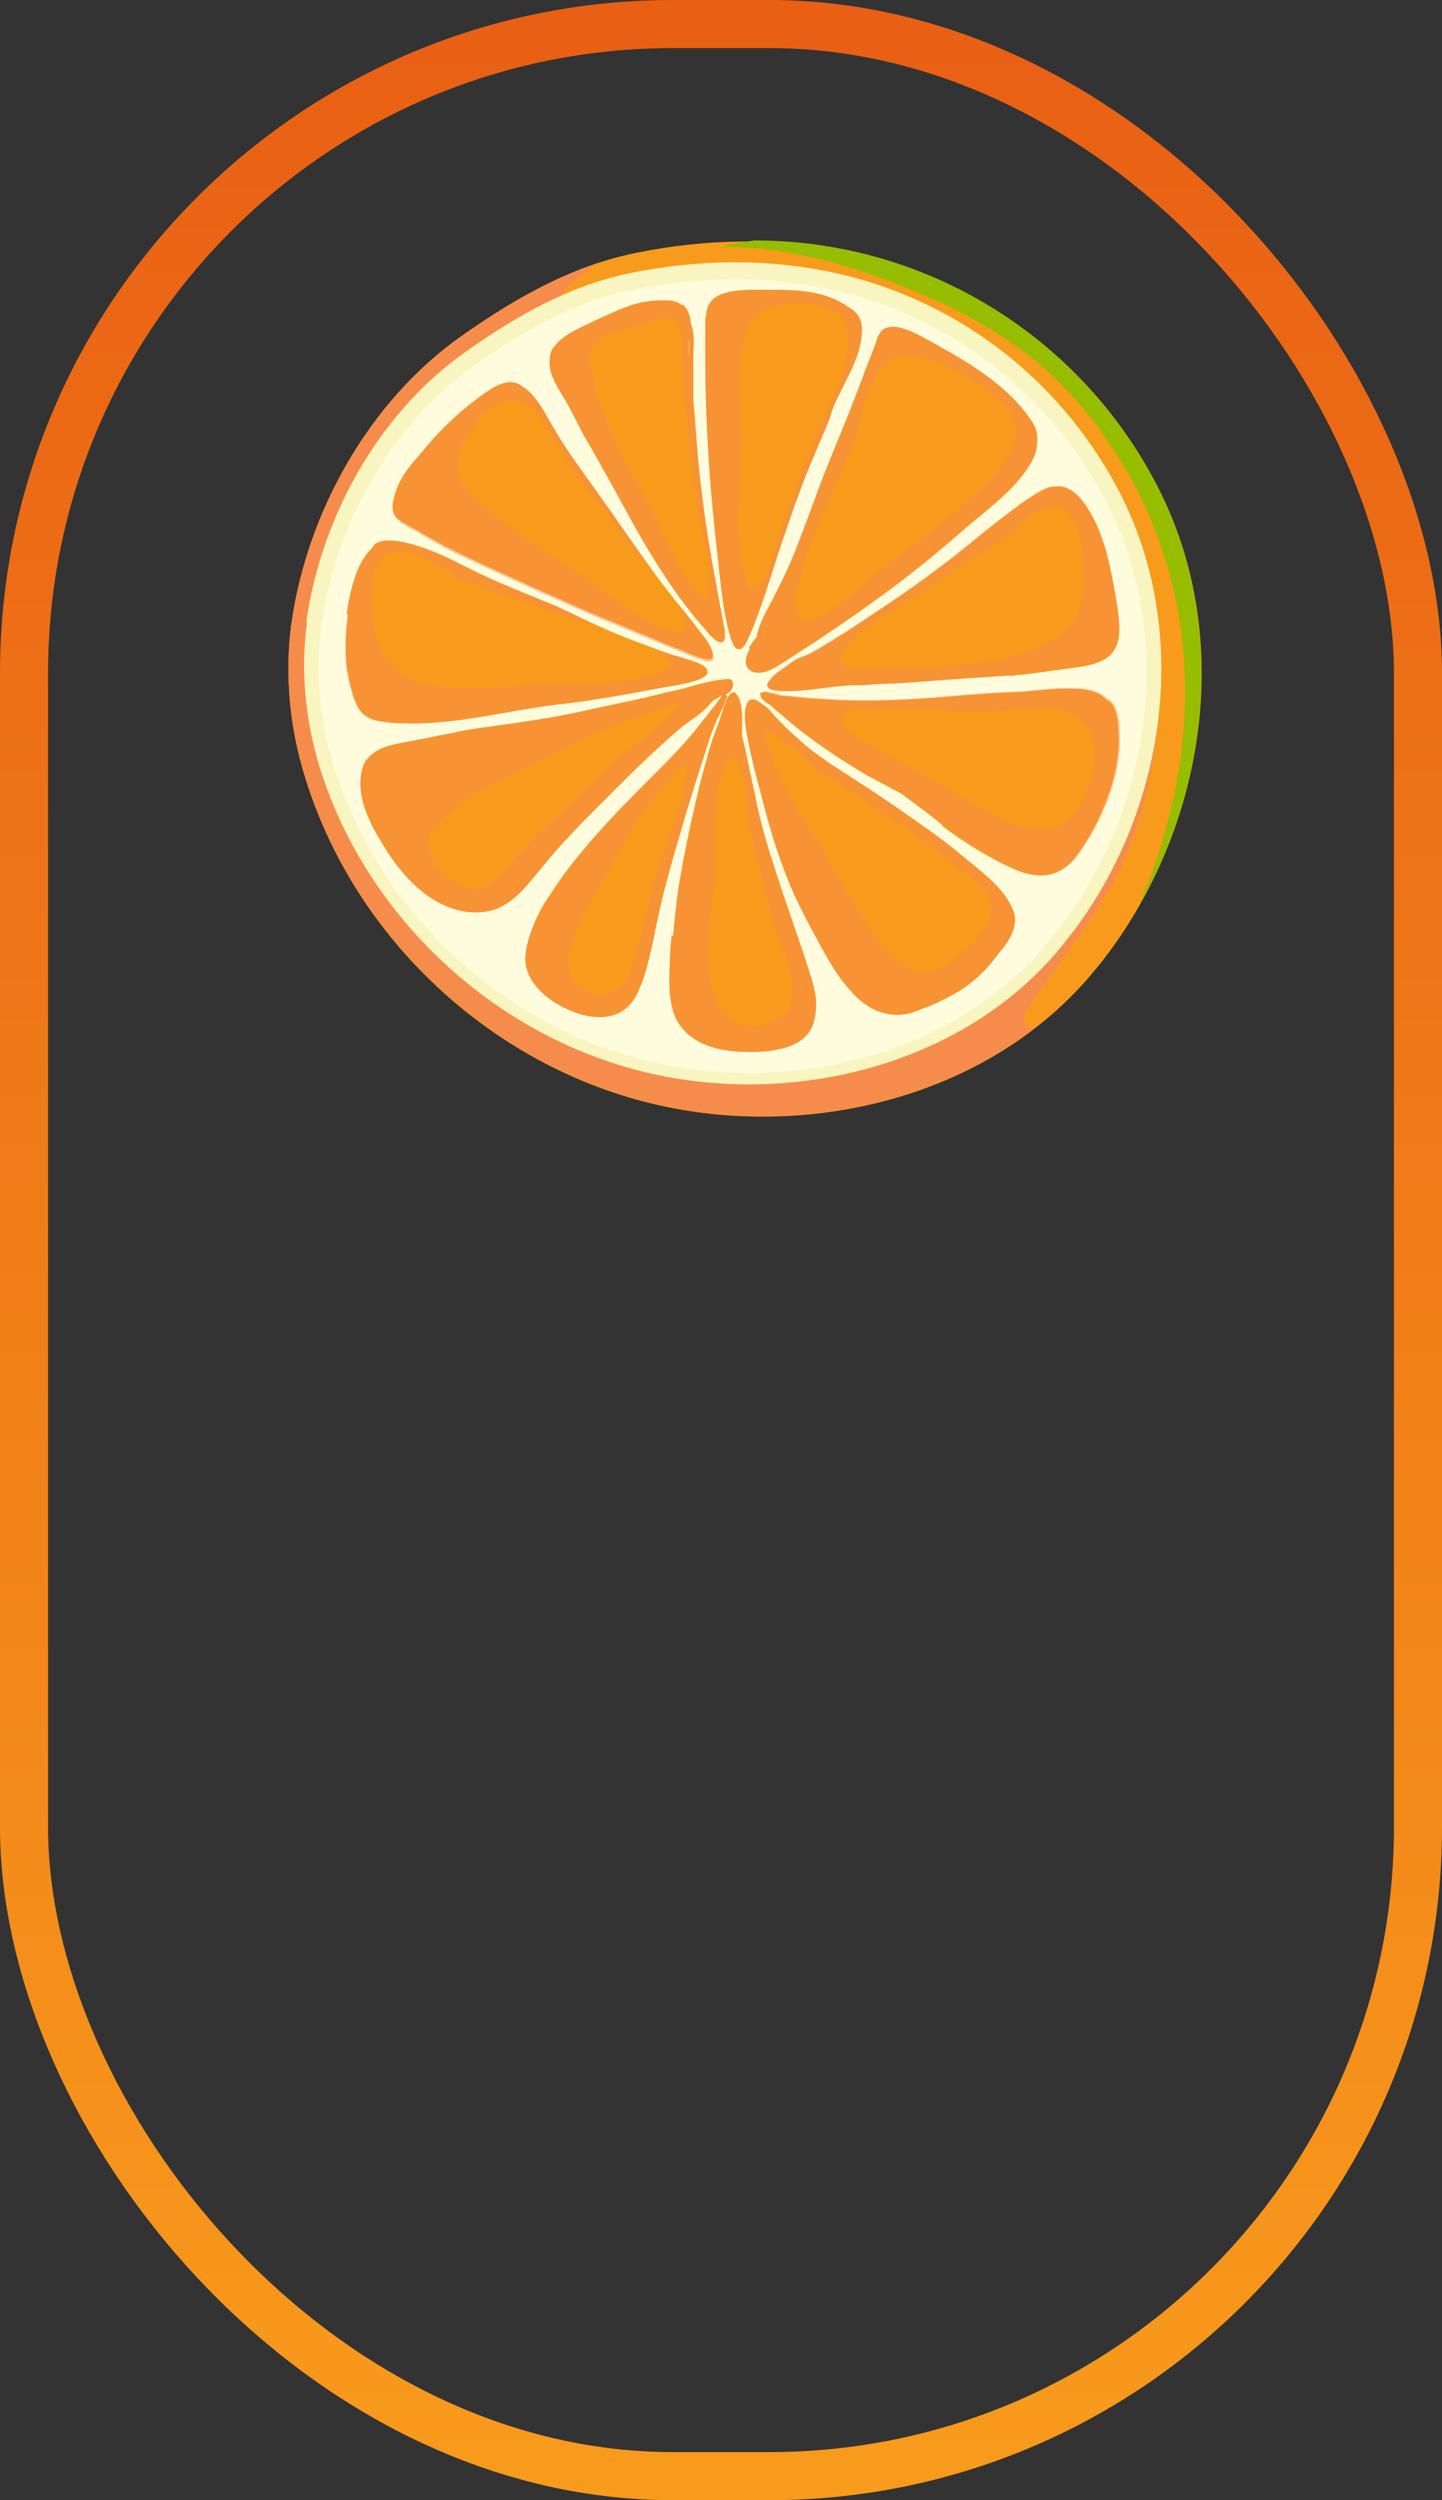 <svg xmlns="http://www.w3.org/2000/svg" width="30" height="52" viewBox="0 0 30 52" fill="none"><rect x="0" y="0" width="30" height="52" fill="#333333" stroke="none"/><rect x="0.5" y="0.5" width="29" height="51" rx="13.5" stroke="url(#paint0_linear_42_2144)"></rect><path d="M6.06 12.989C6.387 10.637 7.695 8.333 9.596 6.993C10.733 6.199 11.916 5.514 13.287 5.249C14.689 4.969 16.153 4.938 17.555 5.218C20.343 5.748 22.711 7.523 24.035 10.03C25.686 13.129 25.125 17.038 23.069 19.809C22.975 19.934 22.882 20.059 22.773 20.183C20.608 22.83 16.807 23.734 13.568 22.955C10.203 22.145 7.384 19.514 6.356 16.197C6.029 15.169 5.92 14.063 6.06 12.989Z" fill="#F89B1C"></path><g style="mix-blend-mode:screen"><path d="M23.894 18.345C24.424 16.944 24.72 15.418 24.642 13.907C24.564 12.319 24.081 10.762 23.209 9.422C22.773 8.737 22.243 8.099 21.62 7.569C20.997 7.04 20.296 6.635 19.564 6.292C18.817 5.95 18.038 5.654 17.228 5.436C16.511 5.249 15.764 5.125 15.016 5.14C15.234 5.062 15.468 5.031 15.701 5C16.324 5 16.948 5.062 17.57 5.187C20.343 5.747 22.711 7.523 24.035 10.03C25.499 12.802 25.218 16.212 23.676 18.875C23.754 18.703 23.817 18.517 23.894 18.345Z" fill="#97BD01"></path></g><g style="mix-blend-mode:multiply"><path d="M6.06 12.989C6.387 10.637 7.695 8.333 9.596 6.993C10.499 6.355 11.418 5.81 12.446 5.467C12.337 5.53 12.243 5.607 12.15 5.685C11.901 5.872 11.683 6.075 11.511 6.339C11.387 6.526 11.278 6.76 11.325 6.993C11.325 6.993 11.34 7.024 11.356 7.024C11.62 6.993 11.87 6.947 12.119 6.884C12.384 6.822 12.649 6.76 12.913 6.713C13.194 6.666 13.474 6.635 13.754 6.635C14.3 6.604 14.845 6.635 15.39 6.682C16.387 6.775 17.384 6.993 18.334 7.32C19.237 7.632 20.109 8.068 20.904 8.613C21.651 9.127 22.321 9.75 22.835 10.497C23.302 11.182 23.645 11.961 23.848 12.771C24.05 13.58 24.112 14.421 24.05 15.247C23.988 16.087 23.785 16.913 23.474 17.676C23.302 18.112 23.084 18.517 22.835 18.906C22.555 19.326 22.259 19.731 21.963 20.152C21.823 20.354 21.667 20.557 21.527 20.759C21.433 20.884 21.278 21.071 21.309 21.242C21.324 21.351 21.418 21.398 21.511 21.398C19.299 23.079 16.247 23.593 13.568 22.939C10.203 22.13 7.384 19.498 6.356 16.181C6.029 15.153 5.92 14.048 6.06 12.973V12.989Z" fill="#F68C4B"></path></g><path d="M6.371 12.942C6.683 10.731 7.898 8.566 9.705 7.305C10.764 6.557 11.885 5.919 13.162 5.67C14.486 5.405 15.857 5.374 17.181 5.638C19.798 6.152 22.01 7.819 23.256 10.17C24.798 13.082 24.284 16.757 22.352 19.342C22.259 19.467 22.165 19.576 22.072 19.7C20.032 22.176 16.465 23.033 13.427 22.301C10.265 21.538 7.617 19.062 6.652 15.963C6.356 14.997 6.247 13.954 6.387 12.957L6.371 12.942Z" fill="#F9F5C0"></path><path d="M6.683 13.02C6.979 10.886 8.163 8.8 9.891 7.585C10.919 6.853 11.994 6.246 13.24 6.012C14.518 5.763 15.841 5.732 17.103 5.981C19.627 6.479 21.76 8.083 22.975 10.357C24.471 13.175 23.972 16.71 22.103 19.218C22.025 19.326 21.932 19.451 21.838 19.56C19.876 21.958 16.433 22.784 13.489 22.067C10.437 21.335 7.882 18.953 6.948 15.947C6.652 15.013 6.558 14.016 6.683 13.035V13.02Z" fill="#FFFCDD"></path><path d="M14.689 6.604C14.689 6.479 14.72 6.355 14.798 6.261C14.892 6.152 15.032 6.106 15.156 6.075C15.437 6.012 15.748 6.028 16.029 6.028C16.543 6.028 17.103 6.043 17.555 6.324C17.571 6.324 17.602 6.355 17.617 6.37C17.758 6.433 17.867 6.542 17.913 6.697C17.96 6.884 17.913 7.071 17.882 7.242C17.773 7.632 17.555 7.99 17.384 8.364C17.337 8.457 17.306 8.551 17.275 8.66C17.212 8.831 17.134 9.018 17.057 9.189C16.916 9.532 16.761 9.874 16.636 10.232C16.496 10.591 16.387 10.949 16.262 11.291C16.153 11.634 16.044 11.961 15.935 12.303C15.826 12.63 15.717 12.942 15.577 13.253C15.546 13.331 15.468 13.518 15.359 13.502C15.265 13.487 15.234 13.347 15.203 13.269C15.094 12.926 15.047 12.568 15.001 12.21C14.954 11.836 14.923 11.463 14.876 11.089C14.798 10.326 14.736 9.578 14.705 8.815C14.689 8.442 14.674 8.068 14.674 7.679C14.674 7.492 14.674 7.289 14.674 7.102C14.674 6.931 14.674 6.775 14.674 6.604H14.689Z" fill="#F89B1C"></path><path d="M11.464 7.305C11.527 7.196 11.62 7.102 11.714 7.024C11.823 6.947 11.932 6.884 12.056 6.822C12.181 6.76 12.321 6.697 12.446 6.635C12.586 6.573 12.726 6.511 12.866 6.448C13.022 6.386 13.178 6.324 13.334 6.293C13.489 6.261 13.63 6.246 13.785 6.246C13.894 6.246 14.019 6.246 14.128 6.308C14.144 6.308 14.159 6.339 14.19 6.339C14.19 6.339 14.206 6.339 14.221 6.339C14.221 6.339 14.221 6.339 14.221 6.355C14.331 6.448 14.362 6.604 14.377 6.744C14.44 6.915 14.44 7.133 14.424 7.289C14.424 7.632 14.424 7.99 14.424 8.333C14.486 9.002 14.517 9.672 14.611 10.326C14.689 11.011 14.813 11.696 14.938 12.366C14.969 12.537 15 12.693 15.031 12.864C15.047 12.942 15.062 13.035 15.078 13.113C15.078 13.175 15.078 13.222 15.078 13.284C15.016 13.502 14.751 13.191 14.704 13.129C14.284 12.662 13.925 12.148 13.598 11.618C13.256 11.073 12.96 10.497 12.648 9.936C12.477 9.641 12.321 9.345 12.15 9.064C12.01 8.8 11.885 8.535 11.729 8.27C11.605 8.068 11.464 7.85 11.433 7.601C11.433 7.492 11.433 7.383 11.48 7.289L11.464 7.305ZM14.346 7.367C14.346 7.274 14.346 7.196 14.346 7.102C14.346 7.102 14.346 7.102 14.331 7.102C14.331 7.165 14.331 7.227 14.331 7.289C14.331 7.32 14.331 7.351 14.331 7.383L14.346 7.367Z" fill="#F89B1C"></path><path d="M8.194 10.372C8.256 10.076 8.412 9.827 8.614 9.594C8.832 9.345 9.035 9.08 9.284 8.846C9.517 8.613 9.782 8.395 10.063 8.192C10.265 8.052 10.546 7.865 10.795 7.99C10.841 8.021 10.888 8.052 10.935 8.083C11.168 8.27 11.309 8.535 11.449 8.784C11.62 9.08 11.807 9.376 12.01 9.656C12.228 9.968 12.446 10.263 12.664 10.575C12.882 10.886 13.1 11.198 13.318 11.509C13.536 11.821 13.754 12.117 13.988 12.412C14.175 12.646 14.362 12.864 14.533 13.098C14.642 13.238 14.767 13.378 14.813 13.534C14.829 13.58 14.845 13.658 14.813 13.689C14.751 13.736 14.658 13.705 14.611 13.689C14.44 13.643 14.284 13.565 14.128 13.502C13.957 13.44 13.77 13.362 13.598 13.284C13.24 13.144 12.898 12.989 12.539 12.848C11.838 12.553 11.153 12.241 10.468 11.93C10.125 11.774 9.782 11.618 9.44 11.447C9.268 11.369 9.113 11.276 8.941 11.182C8.801 11.104 8.661 11.011 8.505 10.933C8.396 10.871 8.271 10.808 8.209 10.715C8.147 10.606 8.162 10.466 8.194 10.357V10.372Z" fill="#F89B1C"></path><path d="M7.213 12.771C7.244 12.568 7.275 12.366 7.337 12.163C7.399 11.945 7.477 11.727 7.618 11.54C7.649 11.494 7.695 11.447 7.742 11.4C7.773 11.338 7.82 11.291 7.882 11.276C8.038 11.213 8.225 11.245 8.396 11.276C8.817 11.369 9.206 11.54 9.596 11.743C9.767 11.821 9.938 11.914 10.11 11.992C10.515 12.179 10.92 12.335 11.325 12.506C11.73 12.662 12.119 12.88 12.524 13.051C12.929 13.238 13.365 13.393 13.786 13.549C13.988 13.627 14.206 13.674 14.424 13.752C14.518 13.783 14.736 13.861 14.72 13.985C14.72 14.048 14.642 14.079 14.595 14.11C14.502 14.157 14.409 14.172 14.315 14.203C14.113 14.25 13.91 14.281 13.723 14.312C13.287 14.39 12.835 14.484 12.384 14.546C11.948 14.624 11.496 14.655 11.044 14.733C10.172 14.873 9.3 15.075 8.396 15.044C8.225 15.044 8.054 15.029 7.898 14.998C7.773 14.982 7.664 14.935 7.571 14.857C7.462 14.764 7.399 14.608 7.353 14.468C7.29 14.266 7.244 14.063 7.213 13.845C7.181 13.487 7.197 13.129 7.244 12.786L7.213 12.771Z" fill="#F89B1C"></path><path d="M15.577 13.487C15.624 13.393 15.686 13.316 15.748 13.238C15.748 13.191 15.764 13.144 15.779 13.098C15.842 12.895 15.935 12.724 16.029 12.553C16.231 12.163 16.418 11.79 16.574 11.385C16.73 10.98 16.885 10.559 17.041 10.139C17.197 9.718 17.368 9.314 17.539 8.893C17.711 8.473 17.866 8.068 18.022 7.647C18.085 7.492 18.147 7.336 18.209 7.165C18.24 7.056 18.287 6.9 18.396 6.838C18.49 6.791 18.599 6.791 18.692 6.806C18.817 6.838 18.957 6.884 19.066 6.947C19.299 7.056 19.518 7.196 19.751 7.32C20.374 7.678 20.997 8.099 21.418 8.691C21.496 8.8 21.558 8.909 21.574 9.033C21.589 9.142 21.574 9.251 21.558 9.36C21.496 9.609 21.324 9.827 21.169 10.014C20.81 10.419 20.374 10.731 19.985 11.073C19.346 11.634 18.692 12.148 18.007 12.63C17.664 12.88 17.306 13.113 16.963 13.347C16.792 13.456 16.605 13.58 16.434 13.689C16.309 13.767 16.184 13.861 16.044 13.923C15.919 13.985 15.779 14.016 15.655 13.97C15.577 13.938 15.515 13.861 15.515 13.767C15.515 13.674 15.561 13.565 15.608 13.487H15.577Z" fill="#F89B1C"></path><path d="M21.012 14.047C20.545 14.078 20.093 14.11 19.626 14.141C19.252 14.172 18.894 14.203 18.52 14.219C18.334 14.219 18.162 14.234 17.975 14.25C17.82 14.25 17.679 14.25 17.523 14.265C17.15 14.296 16.776 14.374 16.402 14.374C16.309 14.374 16.215 14.374 16.137 14.359C16.09 14.359 16.013 14.343 15.982 14.296C15.919 14.234 16.013 14.156 16.044 14.11C16.122 14.032 16.2 13.969 16.293 13.907C16.387 13.845 16.464 13.783 16.558 13.72C16.605 13.705 16.667 13.674 16.714 13.658C16.885 13.596 17.025 13.502 17.181 13.409C17.337 13.315 17.477 13.222 17.633 13.128C18.24 12.724 18.848 12.334 19.424 11.898C19.72 11.68 20 11.462 20.28 11.229C20.561 10.995 20.841 10.777 21.137 10.559C21.277 10.45 21.418 10.357 21.573 10.263C21.698 10.185 21.823 10.123 21.963 10.123C22.259 10.092 22.477 10.341 22.617 10.559C22.944 11.057 23.069 11.649 23.178 12.225C23.224 12.506 23.287 12.786 23.287 13.082C23.287 13.222 23.271 13.347 23.209 13.471C23.162 13.565 23.084 13.658 22.991 13.705C22.788 13.829 22.555 13.86 22.321 13.892C21.978 13.938 21.636 13.985 21.293 14.032C21.199 14.032 21.106 14.047 21.012 14.063V14.047Z" fill="#F89B1C"></path><path d="M15.53 14.701C15.53 14.623 15.577 14.546 15.655 14.546C15.732 14.546 15.81 14.608 15.873 14.655C15.935 14.686 15.997 14.748 16.044 14.81C16.153 14.935 16.278 15.059 16.402 15.184C16.542 15.309 16.683 15.433 16.823 15.558C16.963 15.667 17.119 15.776 17.274 15.885C17.586 16.087 17.898 16.29 18.209 16.492C18.536 16.71 18.848 16.928 19.159 17.146C19.471 17.364 19.782 17.598 20.078 17.847C20.358 18.081 20.654 18.299 20.872 18.579C20.966 18.703 21.059 18.859 21.106 19.015C21.137 19.155 21.106 19.295 21.044 19.435C20.982 19.576 20.888 19.7 20.779 19.825C20.686 19.949 20.592 20.074 20.483 20.183C20.265 20.416 20 20.603 19.72 20.743C19.58 20.821 19.44 20.884 19.284 20.946C19.144 20.992 19.019 21.055 18.879 21.086C18.661 21.133 18.427 21.102 18.209 21.008C18.007 20.915 17.82 20.759 17.68 20.588C17.352 20.23 17.134 19.778 16.901 19.358C16.745 19.062 16.589 18.766 16.449 18.439C16.309 18.096 16.184 17.753 16.075 17.395C15.966 17.037 15.873 16.679 15.779 16.321C15.686 15.963 15.592 15.589 15.53 15.215C15.499 15.044 15.483 14.857 15.514 14.701H15.53Z" fill="#F89B1C"></path><path d="M19.611 17.162C19.455 17.037 19.3 16.913 19.128 16.788C19.004 16.695 18.863 16.586 18.723 16.492C18.49 16.368 18.256 16.243 18.022 16.119C17.446 15.776 16.885 15.402 16.371 14.966C16.309 14.904 16.247 14.857 16.169 14.795C16.107 14.748 16.06 14.686 15.982 14.639C15.935 14.608 15.811 14.53 15.826 14.452C15.811 14.452 15.795 14.421 15.826 14.421C15.873 14.374 15.966 14.406 16.013 14.421C16.075 14.421 16.153 14.452 16.216 14.468C16.808 14.53 17.399 14.577 17.991 14.577C18.723 14.577 19.471 14.515 20.203 14.452C20.561 14.421 20.935 14.406 21.293 14.39C21.636 14.359 21.979 14.312 22.321 14.328C22.571 14.328 22.851 14.374 23.022 14.561C23.116 14.592 23.178 14.701 23.209 14.81C23.271 15.013 23.271 15.231 23.271 15.449C23.256 16.01 23.085 16.539 22.851 17.037C22.773 17.209 22.68 17.364 22.586 17.52C22.493 17.66 22.399 17.816 22.275 17.941C22.072 18.143 21.823 18.236 21.558 18.205C21.402 18.19 21.247 18.143 21.106 18.081C20.919 18.003 20.748 17.909 20.577 17.816C20.234 17.629 19.892 17.395 19.58 17.162H19.611ZM23.163 14.701C23.163 14.701 23.163 14.701 23.163 14.717C23.163 14.717 23.163 14.717 23.163 14.701Z" fill="#F89B1C"></path><path d="M14.004 19.466C14.035 19.14 14.066 18.812 14.113 18.485C14.222 17.816 14.362 17.146 14.518 16.492C14.595 16.165 14.689 15.838 14.782 15.511C14.829 15.355 14.891 15.184 14.954 15.028C15 14.904 15.031 14.779 15.078 14.655C15.109 14.561 15.156 14.452 15.234 14.405C15.25 14.405 15.281 14.405 15.296 14.405C15.421 14.546 15.437 14.748 15.437 14.935C15.437 15.044 15.437 15.137 15.437 15.246C15.437 15.262 15.437 15.293 15.437 15.309C15.499 15.542 15.546 15.776 15.592 16.009C15.67 16.337 15.732 16.679 15.81 17.006C15.888 17.333 15.982 17.645 16.091 17.972C16.293 18.626 16.527 19.264 16.745 19.918C16.838 20.23 16.963 20.525 16.979 20.852C16.979 21.086 16.947 21.351 16.776 21.538C16.636 21.693 16.433 21.771 16.231 21.818C16.028 21.865 15.826 21.88 15.623 21.88C15.218 21.88 14.798 21.834 14.455 21.615C14.284 21.506 14.159 21.366 14.066 21.195C13.957 20.961 13.926 20.666 13.926 20.401C13.926 20.089 13.941 19.762 13.972 19.451L14.004 19.466Z" fill="#F89B1C"></path><path d="M7.617 15.823C7.758 15.605 8.038 15.511 8.287 15.464C8.427 15.433 8.552 15.418 8.692 15.387C8.879 15.355 9.066 15.309 9.237 15.278C9.424 15.246 9.611 15.2 9.798 15.169C9.985 15.137 10.156 15.122 10.343 15.091C10.717 15.044 11.091 14.982 11.48 14.919C11.854 14.857 12.228 14.764 12.602 14.686C12.976 14.608 13.349 14.53 13.723 14.437C13.894 14.39 14.081 14.359 14.253 14.312C14.408 14.265 14.564 14.219 14.72 14.188C14.86 14.156 15.016 14.125 15.172 14.125C15.203 14.125 15.218 14.141 15.234 14.172C15.281 14.296 15.203 14.39 15.094 14.452C15.109 14.452 15.14 14.483 15.125 14.499C15.063 14.655 15 14.81 14.922 14.951C14.86 15.106 14.798 15.246 14.751 15.402C14.658 15.698 14.564 15.978 14.471 16.274C14.284 16.866 14.113 17.458 13.941 18.065C13.863 18.345 13.785 18.641 13.723 18.922C13.661 19.186 13.614 19.466 13.552 19.731C13.489 19.996 13.427 20.276 13.318 20.525C13.24 20.728 13.131 20.915 12.929 21.039C12.586 21.242 12.119 21.148 11.776 20.977C11.402 20.806 10.997 20.479 10.935 20.043C10.919 19.934 10.935 19.825 10.951 19.716C10.982 19.591 11.013 19.466 11.06 19.342C11.153 19.093 11.278 18.844 11.433 18.626C11.729 18.158 12.072 17.738 12.446 17.317C12.835 16.881 13.256 16.461 13.676 16.041C13.879 15.838 14.081 15.636 14.268 15.418C14.455 15.215 14.627 14.982 14.798 14.764C14.876 14.67 14.954 14.577 15.016 14.468C15.016 14.468 14.985 14.468 14.985 14.483C14.938 14.514 14.876 14.546 14.829 14.577C14.751 14.67 14.658 14.764 14.564 14.842C14.471 14.919 14.362 14.982 14.268 15.06C14.128 15.153 14.004 15.278 13.879 15.387C13.334 15.869 12.804 16.414 12.29 16.928C12.025 17.193 11.776 17.458 11.527 17.738C11.34 17.956 11.169 18.174 10.982 18.392C10.81 18.595 10.608 18.781 10.359 18.89C10.094 18.999 9.782 18.999 9.502 18.922C8.926 18.766 8.474 18.314 8.147 17.847C8.007 17.645 7.882 17.427 7.758 17.209C7.648 16.975 7.539 16.726 7.508 16.461C7.477 16.227 7.508 15.978 7.633 15.776L7.617 15.823Z" fill="#F89B1C"></path><g style="mix-blend-mode:multiply" opacity="0.5"><path d="M14.689 6.604C14.689 6.479 14.72 6.355 14.798 6.261C14.892 6.152 15.032 6.106 15.156 6.075C15.437 6.012 15.748 6.028 16.029 6.028C16.543 6.028 17.103 6.043 17.555 6.324C17.571 6.324 17.602 6.355 17.617 6.37C17.758 6.433 17.867 6.542 17.913 6.697C17.96 6.884 17.913 7.071 17.882 7.242C17.773 7.632 17.555 7.99 17.384 8.364C17.337 8.457 17.306 8.551 17.275 8.66C17.212 8.831 17.134 9.018 17.057 9.189C16.916 9.532 16.761 9.874 16.636 10.232C16.496 10.591 16.387 10.949 16.262 11.291C16.153 11.634 16.044 11.961 15.935 12.303C15.826 12.63 15.717 12.942 15.577 13.253C15.546 13.331 15.468 13.518 15.359 13.502C15.265 13.487 15.234 13.347 15.203 13.269C15.094 12.926 15.047 12.568 15.001 12.21C14.954 11.836 14.923 11.463 14.876 11.089C14.798 10.326 14.736 9.578 14.705 8.815C14.689 8.442 14.674 8.068 14.674 7.679C14.674 7.492 14.674 7.289 14.674 7.102C14.674 6.931 14.674 6.775 14.674 6.604H14.689ZM15.577 12.21C15.577 12.226 15.608 12.226 15.624 12.226C15.655 12.226 15.701 12.194 15.733 12.179C15.889 12.07 15.966 11.883 16.029 11.712C16.107 11.509 16.153 11.307 16.216 11.104C16.293 10.824 16.402 10.559 16.496 10.295C16.62 9.968 16.745 9.641 16.885 9.298C16.948 9.127 17.01 8.971 17.088 8.815C17.166 8.644 17.259 8.457 17.321 8.27C17.477 7.912 17.633 7.507 17.648 7.118C17.648 6.962 17.648 6.791 17.555 6.666C17.477 6.526 17.337 6.448 17.181 6.402C17.088 6.37 16.994 6.339 16.901 6.324C16.683 6.293 16.465 6.293 16.247 6.339C16.06 6.37 15.857 6.448 15.717 6.573C15.546 6.713 15.483 6.931 15.452 7.133C15.328 7.71 15.374 8.301 15.406 8.878C15.421 9.438 15.374 9.983 15.359 10.544C15.343 11.104 15.359 11.696 15.577 12.21Z" fill="#F68C4B"></path><path d="M11.464 7.305C11.527 7.196 11.62 7.102 11.714 7.024C11.823 6.947 11.932 6.884 12.056 6.822C12.181 6.76 12.321 6.697 12.446 6.635C12.586 6.573 12.726 6.511 12.866 6.448C13.022 6.386 13.178 6.324 13.334 6.293C13.489 6.261 13.63 6.246 13.785 6.246C13.894 6.246 14.019 6.246 14.128 6.308C14.144 6.308 14.159 6.339 14.19 6.339C14.19 6.339 14.206 6.339 14.221 6.339C14.221 6.339 14.221 6.339 14.221 6.355C14.331 6.448 14.362 6.604 14.377 6.744C14.44 6.915 14.44 7.133 14.424 7.289C14.424 7.632 14.424 7.99 14.424 8.333C14.486 9.002 14.517 9.672 14.611 10.326C14.689 11.011 14.813 11.696 14.938 12.366C14.969 12.537 15 12.693 15.031 12.864C15.047 12.942 15.062 13.035 15.078 13.113C15.078 13.175 15.078 13.222 15.078 13.284C15.016 13.502 14.751 13.191 14.704 13.129C14.284 12.662 13.925 12.148 13.598 11.618C13.256 11.073 12.96 10.497 12.648 9.936C12.477 9.641 12.321 9.345 12.15 9.064C12.01 8.8 11.885 8.535 11.729 8.27C11.605 8.068 11.464 7.85 11.433 7.601C11.433 7.492 11.433 7.383 11.48 7.289L11.464 7.305ZM14.331 7.102C14.331 7.165 14.331 7.227 14.331 7.289C14.331 7.32 14.331 7.351 14.331 7.383C14.331 7.289 14.331 7.211 14.331 7.118C14.331 7.118 14.331 7.118 14.315 7.118L14.331 7.102ZM12.337 8.006C12.446 8.333 12.586 8.66 12.711 8.987C12.882 9.376 13.069 9.75 13.271 10.108C13.365 10.264 13.458 10.419 13.536 10.575C13.598 10.7 13.661 10.84 13.723 10.964C13.848 11.245 13.988 11.54 14.144 11.805C14.284 12.054 14.44 12.288 14.673 12.459C14.689 12.459 14.72 12.459 14.736 12.428C14.798 12.07 14.736 11.696 14.673 11.338C14.611 11.011 14.517 10.684 14.471 10.341C14.44 10.155 14.424 9.968 14.408 9.796C14.393 9.609 14.377 9.423 14.346 9.22C14.299 8.722 14.237 8.208 14.19 7.71C14.19 7.71 14.221 7.694 14.206 7.678C14.206 7.616 14.19 7.538 14.19 7.46C14.19 7.336 14.19 7.227 14.175 7.102C14.175 7.009 14.175 6.931 14.144 6.838C14.128 6.775 14.097 6.713 14.034 6.666C13.972 6.62 13.894 6.62 13.832 6.62C13.707 6.62 13.598 6.666 13.489 6.697C13.349 6.744 13.225 6.791 13.084 6.822C12.929 6.869 12.789 6.9 12.648 6.962C12.524 7.009 12.415 7.071 12.352 7.18C12.197 7.414 12.29 7.741 12.383 7.99L12.337 8.006Z" fill="#F68C4B"></path><path d="M8.194 10.372C8.256 10.076 8.412 9.827 8.614 9.594C8.832 9.345 9.035 9.08 9.284 8.846C9.518 8.613 9.782 8.395 10.063 8.192C10.265 8.052 10.546 7.865 10.795 7.99C10.841 8.021 10.888 8.052 10.935 8.083C11.169 8.27 11.309 8.535 11.449 8.784C11.62 9.08 11.807 9.376 12.01 9.656C12.228 9.968 12.446 10.263 12.664 10.575C12.882 10.886 13.1 11.198 13.318 11.509C13.412 11.634 13.505 11.758 13.598 11.899C13.458 11.727 13.303 11.572 13.162 11.4C13.038 11.26 12.929 11.104 12.82 10.949C12.695 10.777 12.57 10.606 12.43 10.45C12.306 10.279 12.165 10.123 12.041 9.952C11.932 9.796 11.838 9.641 11.729 9.485C11.636 9.345 11.558 9.204 11.464 9.064C11.278 8.644 10.935 8.161 10.421 8.379C10.281 8.441 10.172 8.535 10.063 8.644C9.938 8.768 9.845 8.893 9.751 9.033C9.58 9.282 9.44 9.609 9.564 9.921C9.627 10.076 9.72 10.201 9.829 10.31C9.954 10.435 10.094 10.559 10.234 10.684C10.561 10.949 10.919 11.198 11.278 11.431C11.574 11.634 11.885 11.821 12.181 12.023C12.399 12.179 12.602 12.35 12.82 12.506C13.053 12.677 13.303 12.833 13.567 12.973C13.77 13.066 13.988 13.16 14.222 13.113C14.237 13.113 14.253 13.098 14.253 13.082C14.237 12.88 14.144 12.677 14.035 12.506C14.206 12.724 14.377 12.926 14.549 13.144C14.658 13.284 14.782 13.425 14.829 13.58C14.845 13.627 14.86 13.705 14.829 13.736C14.767 13.783 14.673 13.752 14.627 13.736C14.455 13.689 14.299 13.611 14.144 13.549C13.972 13.487 13.785 13.409 13.614 13.331C13.256 13.191 12.913 13.035 12.555 12.895C11.854 12.599 11.169 12.288 10.483 11.976C10.141 11.821 9.798 11.665 9.455 11.494C9.284 11.416 9.128 11.322 8.957 11.229C8.817 11.151 8.676 11.058 8.521 10.98C8.412 10.917 8.287 10.855 8.225 10.746C8.162 10.637 8.178 10.497 8.209 10.388L8.194 10.372Z" fill="#F68C4B"></path><path d="M7.212 12.771C7.243 12.568 7.275 12.366 7.337 12.163C7.399 11.945 7.477 11.727 7.617 11.54C7.648 11.494 7.695 11.447 7.742 11.4C7.773 11.338 7.82 11.291 7.882 11.276C8.038 11.213 8.225 11.245 8.396 11.276C8.817 11.369 9.206 11.54 9.595 11.743C9.767 11.821 9.938 11.914 10.109 11.992C10.514 12.179 10.919 12.335 11.324 12.506C11.729 12.662 12.103 12.864 12.492 13.051C12.337 13.004 12.197 12.957 12.041 12.911C11.651 12.802 11.278 12.646 10.904 12.521C10.468 12.366 10.031 12.21 9.595 12.07C9.424 11.945 9.253 11.836 9.066 11.743C8.926 11.665 8.785 11.603 8.63 11.54C8.505 11.494 8.365 11.463 8.24 11.478C8.131 11.478 8.007 11.525 7.929 11.618C7.835 11.727 7.804 11.883 7.773 12.023C7.711 12.444 7.726 12.88 7.851 13.269C7.96 13.627 8.178 13.954 8.521 14.11C8.848 14.266 9.222 14.312 9.595 14.312C10.312 14.343 11.028 14.219 11.745 14.203C12.15 14.203 12.57 14.203 12.975 14.157C13.334 14.125 13.707 14.048 14.003 13.845C14.019 13.845 14.034 13.798 14.003 13.783C13.879 13.658 13.739 13.565 13.583 13.487C13.645 13.502 13.707 13.534 13.77 13.549C13.972 13.627 14.19 13.674 14.408 13.752C14.502 13.783 14.72 13.861 14.704 13.985C14.704 14.048 14.626 14.079 14.58 14.11C14.486 14.157 14.393 14.172 14.299 14.203C14.097 14.25 13.894 14.281 13.707 14.312C13.271 14.39 12.82 14.484 12.368 14.546C11.932 14.624 11.48 14.655 11.028 14.733C10.156 14.873 9.284 15.075 8.38 15.044C8.209 15.044 8.038 15.029 7.882 14.998C7.757 14.982 7.648 14.935 7.555 14.857C7.446 14.764 7.384 14.608 7.337 14.468C7.275 14.266 7.228 14.063 7.197 13.845C7.166 13.487 7.181 13.129 7.228 12.786L7.212 12.771Z" fill="#F68C4B"></path><path d="M15.577 13.487C15.624 13.393 15.686 13.316 15.748 13.238C15.748 13.191 15.764 13.144 15.779 13.098C15.842 12.895 15.935 12.724 16.029 12.553C16.231 12.163 16.418 11.79 16.574 11.385C16.73 10.98 16.885 10.559 17.041 10.139C17.197 9.718 17.368 9.314 17.539 8.893C17.711 8.473 17.866 8.068 18.022 7.647C18.085 7.492 18.147 7.336 18.209 7.165C18.24 7.056 18.287 6.9 18.396 6.838C18.49 6.791 18.599 6.791 18.692 6.806C18.817 6.838 18.957 6.884 19.066 6.947C19.299 7.056 19.518 7.196 19.751 7.32C20.374 7.678 20.997 8.099 21.418 8.691C21.496 8.8 21.558 8.909 21.574 9.033C21.589 9.142 21.574 9.251 21.558 9.36C21.496 9.609 21.324 9.827 21.169 10.014C20.81 10.419 20.374 10.731 19.985 11.073C19.346 11.634 18.692 12.148 18.007 12.63C17.664 12.88 17.306 13.113 16.963 13.347C16.792 13.456 16.605 13.58 16.434 13.689C16.309 13.767 16.184 13.861 16.044 13.923C15.919 13.985 15.779 14.016 15.655 13.97C15.577 13.938 15.515 13.861 15.515 13.767C15.515 13.674 15.561 13.565 15.608 13.487H15.577ZM16.605 12.848C16.714 12.957 16.87 12.911 16.994 12.848C17.212 12.755 17.399 12.615 17.586 12.475C17.929 12.21 18.256 11.899 18.599 11.634C19.284 11.136 19.969 10.606 20.561 9.999C20.795 9.765 21.029 9.469 21.106 9.142C21.169 8.846 21.06 8.582 20.857 8.379C20.717 8.239 20.561 8.13 20.405 8.021C20.25 7.912 20.078 7.803 19.891 7.71C19.533 7.523 19.159 7.398 18.754 7.383C18.723 7.383 18.723 7.398 18.723 7.414C18.677 7.414 18.645 7.429 18.599 7.445C18.458 7.507 18.349 7.616 18.271 7.741C17.96 8.255 17.898 8.862 17.664 9.423C17.508 9.812 17.321 10.186 17.166 10.575C16.979 11.027 16.792 11.494 16.652 11.961C16.605 12.132 16.558 12.319 16.543 12.506C16.543 12.615 16.543 12.755 16.62 12.848H16.605Z" fill="#F68C4B"></path><path d="M16.044 14.094C16.122 14.017 16.2 13.954 16.293 13.892C16.387 13.83 16.464 13.767 16.558 13.705C16.605 13.69 16.667 13.658 16.714 13.643C16.885 13.581 17.025 13.487 17.181 13.394C17.337 13.3 17.477 13.207 17.633 13.113C18.24 12.708 18.848 12.319 19.424 11.883C19.72 11.665 20 11.447 20.28 11.213C20.561 10.98 20.841 10.762 21.137 10.544C21.277 10.435 21.418 10.341 21.573 10.248C21.698 10.17 21.823 10.108 21.963 10.108C22.259 10.077 22.477 10.326 22.617 10.544C22.944 11.042 23.069 11.634 23.178 12.21C23.224 12.49 23.287 12.771 23.287 13.067C23.287 13.207 23.271 13.331 23.209 13.456C23.162 13.549 23.084 13.643 22.991 13.69C22.788 13.814 22.555 13.845 22.321 13.876C21.978 13.923 21.636 13.97 21.293 14.017C21.199 14.017 21.106 14.032 21.012 14.048C20.545 14.079 20.093 14.11 19.626 14.141C19.252 14.172 18.894 14.203 18.52 14.219C18.334 14.219 18.162 14.235 17.975 14.25C17.82 14.25 17.679 14.25 17.523 14.266C17.15 14.297 16.776 14.375 16.402 14.375C16.309 14.375 16.215 14.375 16.137 14.359C16.09 14.359 16.013 14.344 15.982 14.297C15.919 14.235 16.013 14.157 16.044 14.11V14.094ZM17.523 13.767C17.57 13.923 17.804 13.923 17.928 13.923C18.146 13.923 18.349 13.892 18.552 13.876C18.941 13.876 19.346 13.876 19.735 13.845C20.187 13.814 20.639 13.767 21.059 13.658C21.449 13.565 21.838 13.409 22.134 13.129C22.274 13.004 22.383 12.849 22.445 12.677C22.523 12.49 22.539 12.272 22.539 12.07C22.539 11.883 22.539 11.696 22.508 11.509C22.477 11.291 22.445 11.058 22.352 10.855C22.274 10.7 22.15 10.528 21.963 10.528C21.854 10.528 21.729 10.575 21.636 10.622C21.511 10.684 21.418 10.762 21.308 10.855C21.215 10.933 21.122 11.027 21.012 11.104C20.888 11.198 20.748 11.276 20.623 11.369C20.296 11.572 19.969 11.774 19.642 11.992C19.377 12.163 19.112 12.335 18.848 12.522C18.848 12.522 18.848 12.522 18.832 12.522C18.738 12.599 18.629 12.662 18.52 12.724C18.271 12.88 18.022 13.035 17.804 13.238C17.71 13.316 17.617 13.409 17.555 13.518C17.508 13.596 17.461 13.69 17.492 13.767H17.523Z" fill="#F68C4B"></path><path d="M15.53 14.701C15.53 14.623 15.577 14.546 15.655 14.546C15.732 14.546 15.81 14.608 15.873 14.655C15.935 14.686 15.997 14.748 16.044 14.81C16.153 14.935 16.278 15.059 16.402 15.184C16.542 15.309 16.683 15.433 16.823 15.558C16.963 15.667 17.119 15.776 17.274 15.885C17.586 16.087 17.898 16.29 18.209 16.492C18.536 16.71 18.848 16.928 19.159 17.146C19.471 17.364 19.782 17.598 20.078 17.847C20.358 18.081 20.654 18.299 20.872 18.579C20.966 18.703 21.059 18.859 21.106 19.015C21.137 19.155 21.106 19.295 21.044 19.435C20.982 19.576 20.888 19.7 20.779 19.825C20.686 19.949 20.592 20.074 20.483 20.183C20.265 20.416 20 20.603 19.72 20.743C19.58 20.821 19.44 20.884 19.284 20.946C19.144 20.992 19.019 21.055 18.879 21.086C18.661 21.133 18.427 21.102 18.209 21.008C18.007 20.915 17.82 20.759 17.68 20.588C17.352 20.23 17.134 19.778 16.901 19.358C16.745 19.062 16.589 18.766 16.449 18.439C16.309 18.096 16.184 17.753 16.075 17.395C15.966 17.037 15.873 16.679 15.779 16.321C15.686 15.963 15.592 15.589 15.53 15.215C15.499 15.044 15.483 14.857 15.514 14.701H15.53ZM15.997 15.558C16.122 16.009 16.355 16.445 16.605 16.85C16.729 17.053 16.854 17.255 16.979 17.458C17.103 17.645 17.212 17.831 17.321 18.034C17.524 18.345 17.695 18.688 17.882 18.999C18.084 19.326 18.318 19.669 18.614 19.934C18.739 20.043 18.894 20.152 19.05 20.198C19.253 20.261 19.471 20.198 19.642 20.105C19.829 19.996 19.985 19.84 20.14 19.7C20.296 19.544 20.468 19.373 20.561 19.171C20.623 19.03 20.654 18.875 20.592 18.735C20.546 18.579 20.421 18.454 20.296 18.33C20.125 18.174 19.938 18.049 19.767 17.909C19.549 17.738 19.331 17.582 19.113 17.411C18.396 16.897 17.648 16.414 16.901 15.947C16.854 15.9 16.792 15.838 16.745 15.791C16.511 15.558 16.262 15.355 15.966 15.2C15.935 15.184 15.904 15.2 15.904 15.246C15.904 15.355 15.935 15.464 15.966 15.558H15.997Z" fill="#F68C4B"></path><path d="M15.857 14.406C15.904 14.359 15.997 14.39 16.044 14.406C16.106 14.406 16.184 14.437 16.247 14.452C16.838 14.515 17.43 14.561 18.022 14.561C18.754 14.561 19.502 14.499 20.234 14.437C20.592 14.406 20.966 14.39 21.324 14.374C21.667 14.343 22.01 14.297 22.352 14.312C22.602 14.312 22.882 14.359 23.053 14.546C23.147 14.577 23.209 14.686 23.24 14.795C23.302 14.997 23.302 15.215 23.302 15.433C23.287 15.994 23.116 16.523 22.882 17.022C22.804 17.193 22.711 17.349 22.617 17.505C22.524 17.645 22.43 17.8 22.306 17.925C22.103 18.127 21.854 18.221 21.589 18.19C21.433 18.174 21.278 18.127 21.137 18.065C20.951 17.987 20.779 17.894 20.608 17.8C20.265 17.613 19.922 17.38 19.611 17.146C19.455 17.022 19.299 16.897 19.128 16.773C19.003 16.679 18.863 16.57 18.723 16.477C18.489 16.352 18.256 16.228 18.022 16.103C17.446 15.76 16.885 15.387 16.371 14.951C16.309 14.888 16.247 14.842 16.169 14.779C16.106 14.733 16.06 14.67 15.982 14.624C15.935 14.592 15.81 14.515 15.826 14.437C15.81 14.437 15.795 14.406 15.826 14.406H15.857ZM17.524 14.982C17.57 15.2 17.773 15.324 17.944 15.418C18.038 15.464 18.147 15.511 18.24 15.573C18.349 15.636 18.443 15.698 18.552 15.745C18.848 15.9 19.128 16.072 19.409 16.228C19.595 16.337 19.782 16.43 19.969 16.555C20.141 16.664 20.328 16.773 20.499 16.866C20.857 17.053 21.262 17.255 21.683 17.255C21.869 17.255 22.041 17.193 22.181 17.084C22.306 16.975 22.415 16.835 22.492 16.695C22.68 16.368 22.788 15.994 22.773 15.62C22.773 15.449 22.726 15.278 22.648 15.137C22.555 14.997 22.43 14.888 22.274 14.826C21.714 14.624 21.106 14.779 20.53 14.795C20.312 14.795 20.109 14.795 19.891 14.795C19.798 14.795 19.72 14.779 19.627 14.764C19.315 14.733 19.003 14.733 18.692 14.748C18.536 14.748 18.381 14.748 18.225 14.764C18.1 14.764 17.976 14.764 17.866 14.764C17.726 14.764 17.508 14.779 17.539 14.982H17.524Z" fill="#F68C4B"></path><path d="M14.004 19.466C14.035 19.14 14.066 18.812 14.113 18.485C14.222 17.816 14.362 17.146 14.518 16.492C14.595 16.165 14.689 15.838 14.782 15.511C14.829 15.355 14.891 15.184 14.954 15.028C15 14.904 15.031 14.779 15.078 14.655C15.109 14.561 15.156 14.452 15.234 14.405C15.25 14.405 15.281 14.405 15.296 14.405C15.421 14.546 15.437 14.748 15.437 14.935C15.437 15.044 15.437 15.137 15.437 15.246C15.437 15.262 15.437 15.293 15.437 15.309C15.499 15.542 15.546 15.776 15.592 16.009C15.67 16.337 15.732 16.679 15.81 17.006C15.888 17.333 15.982 17.645 16.091 17.972C16.293 18.626 16.527 19.264 16.745 19.918C16.838 20.23 16.963 20.525 16.979 20.852C16.979 21.086 16.947 21.351 16.776 21.538C16.636 21.693 16.433 21.771 16.231 21.818C16.028 21.865 15.826 21.88 15.623 21.88C15.218 21.88 14.798 21.834 14.455 21.615C14.284 21.506 14.159 21.366 14.066 21.195C13.957 20.961 13.926 20.666 13.926 20.401C13.926 20.089 13.941 19.762 13.972 19.451L14.004 19.466ZM14.751 19.996C14.751 20.307 14.798 20.666 14.969 20.946C15.141 21.226 15.468 21.366 15.795 21.335C16.122 21.288 16.418 21.07 16.48 20.743C16.511 20.525 16.48 20.307 16.402 20.089C16.34 19.856 16.231 19.622 16.153 19.389C16.059 19.14 15.997 18.89 15.935 18.626C15.857 18.345 15.795 18.065 15.732 17.785C15.686 17.567 15.623 17.349 15.577 17.131C15.546 16.663 15.514 16.181 15.296 15.76C15.296 15.745 15.25 15.729 15.234 15.76C15.187 15.807 15.141 15.854 15.109 15.916C14.938 16.212 14.907 16.586 14.891 16.928C14.891 17.286 14.891 17.629 14.891 17.987C14.891 18.127 14.891 18.252 14.86 18.392C14.845 18.563 14.813 18.719 14.798 18.89C14.751 19.264 14.72 19.638 14.736 20.012L14.751 19.996Z" fill="#F68C4B"></path><path d="M7.617 15.823C7.758 15.605 8.038 15.511 8.287 15.464C8.427 15.433 8.552 15.418 8.692 15.387C8.879 15.355 9.066 15.309 9.237 15.278C9.424 15.246 9.611 15.2 9.798 15.169C9.985 15.137 10.156 15.122 10.343 15.091C10.717 15.044 11.091 14.982 11.48 14.919C11.854 14.857 12.228 14.764 12.602 14.686C12.976 14.608 13.349 14.53 13.723 14.437C13.894 14.39 14.081 14.359 14.253 14.312C14.408 14.265 14.564 14.219 14.72 14.188C14.86 14.156 15.016 14.125 15.172 14.125C15.203 14.125 15.218 14.141 15.234 14.172C15.281 14.296 15.203 14.39 15.094 14.452C15.109 14.452 15.14 14.483 15.125 14.499C15.063 14.655 15 14.81 14.922 14.951C14.86 15.106 14.798 15.246 14.751 15.402C14.658 15.698 14.564 15.978 14.471 16.274C14.284 16.866 14.113 17.458 13.941 18.065C13.863 18.345 13.785 18.641 13.723 18.922C13.661 19.186 13.614 19.466 13.552 19.731C13.489 19.996 13.427 20.276 13.318 20.525C13.24 20.728 13.131 20.915 12.929 21.039C12.586 21.242 12.119 21.148 11.776 20.977C11.402 20.806 10.997 20.479 10.935 20.043C10.919 19.934 10.935 19.825 10.951 19.716C10.982 19.591 11.013 19.466 11.06 19.342C11.153 19.093 11.278 18.844 11.433 18.626C11.729 18.158 12.072 17.738 12.446 17.317C12.835 16.881 13.256 16.461 13.676 16.041C13.879 15.838 14.081 15.636 14.268 15.418C14.455 15.215 14.627 14.982 14.798 14.764C14.876 14.67 14.954 14.577 15.016 14.468C15.016 14.468 14.985 14.468 14.985 14.483C14.938 14.514 14.876 14.546 14.829 14.577C14.751 14.67 14.658 14.764 14.564 14.842C14.471 14.919 14.362 14.982 14.268 15.06C14.128 15.153 14.004 15.278 13.879 15.387C13.334 15.869 12.804 16.414 12.29 16.928C12.025 17.193 11.776 17.458 11.527 17.738C11.34 17.956 11.169 18.174 10.982 18.392C10.81 18.595 10.608 18.781 10.359 18.89C10.094 18.999 9.782 18.999 9.502 18.922C8.926 18.766 8.474 18.314 8.147 17.847C8.007 17.645 7.882 17.427 7.758 17.209C7.648 16.975 7.539 16.726 7.508 16.461C7.477 16.227 7.508 15.978 7.633 15.776L7.617 15.823ZM14.222 15.9C14.144 15.978 14.066 16.056 13.988 16.119C13.707 16.414 13.443 16.741 13.225 17.099C13.069 17.349 12.944 17.598 12.804 17.847C12.508 18.345 12.197 18.844 11.979 19.389C11.885 19.607 11.807 19.871 11.838 20.105C11.838 20.198 11.885 20.292 11.932 20.37C12.025 20.51 12.165 20.634 12.337 20.681C12.633 20.775 12.913 20.572 13.053 20.323C13.1 20.245 13.131 20.167 13.147 20.089C13.178 19.98 13.225 19.871 13.256 19.747C13.318 19.513 13.38 19.28 13.443 19.03C13.489 18.797 13.536 18.563 13.598 18.345C13.661 18.127 13.739 17.909 13.817 17.691C13.879 17.504 13.941 17.317 14.004 17.131C14.159 16.741 14.284 16.337 14.284 15.916C14.284 15.885 14.237 15.869 14.222 15.885V15.9ZM8.941 17.738C9.05 18.049 9.331 18.299 9.611 18.423C9.751 18.485 9.907 18.517 10.047 18.454C10.219 18.392 10.374 18.236 10.499 18.096C10.826 17.722 11.184 17.333 11.558 17.006C11.916 16.695 12.228 16.352 12.57 16.025C12.726 15.885 12.882 15.76 13.038 15.636C13.412 15.34 13.817 15.06 14.128 14.686C14.144 14.655 14.128 14.608 14.097 14.624C13.972 14.67 13.848 14.701 13.723 14.748C13.225 14.919 12.742 15.106 12.259 15.309C11.87 15.48 11.496 15.682 11.122 15.869C10.795 16.025 10.452 16.181 10.125 16.368C9.814 16.539 9.502 16.741 9.237 16.991C9.128 17.099 9.035 17.209 8.972 17.349C8.91 17.473 8.895 17.613 8.941 17.754V17.738Z" fill="#F68C4B"></path></g><g style="mix-blend-mode:screen"><path d="M16.62 8.317C16.651 8.146 16.698 7.974 16.761 7.803C16.807 7.663 16.838 7.507 16.885 7.367C16.932 7.196 16.994 7.009 17.134 6.9C17.181 6.853 17.29 6.915 17.306 6.978C17.399 7.274 17.337 7.601 17.259 7.881C17.228 7.974 17.197 8.068 17.165 8.161C17.119 8.41 17.041 8.691 16.823 8.815C16.776 8.846 16.698 8.815 16.667 8.769C16.589 8.628 16.605 8.473 16.636 8.332L16.62 8.317Z" fill="#F89B1C"></path></g><g style="mix-blend-mode:screen"><path d="M16.433 9.376C16.433 9.376 16.433 9.376 16.433 9.36C16.433 9.329 16.449 9.298 16.464 9.282C16.464 9.282 16.464 9.282 16.496 9.267C16.496 9.267 16.511 9.267 16.527 9.267C16.527 9.267 16.527 9.236 16.527 9.22C16.527 9.189 16.558 9.189 16.589 9.205C16.62 9.205 16.636 9.236 16.636 9.267C16.636 9.298 16.636 9.314 16.636 9.345C16.636 9.345 16.636 9.345 16.636 9.36V9.391C16.636 9.423 16.62 9.438 16.605 9.469C16.605 9.485 16.589 9.5 16.558 9.516C16.558 9.516 16.558 9.516 16.558 9.532C16.558 9.532 16.527 9.547 16.511 9.547C16.496 9.547 16.48 9.547 16.464 9.547C16.433 9.532 16.402 9.5 16.418 9.454V9.423L16.433 9.376Z" fill="#F89B1C"></path></g><g style="mix-blend-mode:screen"><path d="M13.536 7.289C13.567 7.211 13.645 7.227 13.692 7.258C13.879 7.383 13.957 7.632 13.988 7.834C14.035 8.037 14.081 8.286 14.004 8.488C14.004 8.504 13.988 8.519 13.972 8.535C13.957 8.566 13.879 8.566 13.863 8.55C13.661 8.426 13.583 8.146 13.552 7.928C13.521 7.803 13.505 7.678 13.505 7.554C13.505 7.46 13.505 7.351 13.536 7.258V7.289Z" fill="#F89B1C"></path></g><g style="mix-blend-mode:screen"><path d="M14.004 9.033C14.004 9.033 14.004 9.033 14.004 9.018C14.004 9.018 14.004 9.018 14.004 9.002C14.004 9.002 14.004 9.002 14.019 9.002C14.019 9.002 14.019 9.002 14.035 9.002C14.035 9.002 14.05 9.018 14.05 9.033C14.05 9.033 14.066 9.064 14.082 9.08C14.082 9.08 14.082 9.08 14.082 9.096C14.082 9.096 14.082 9.111 14.082 9.127V9.158C14.082 9.158 14.082 9.158 14.05 9.173C14.05 9.173 14.035 9.173 14.019 9.173C13.988 9.173 13.973 9.158 13.957 9.127V9.096C13.957 9.096 13.957 9.064 13.957 9.049L14.004 9.033Z" fill="#F89B1C"></path></g><g style="mix-blend-mode:screen"><path d="M11.044 8.94C11.231 9.049 11.371 9.22 11.511 9.391C11.636 9.547 11.761 9.749 11.761 9.968C11.761 10.076 11.636 10.061 11.574 10.03C11.558 10.03 11.527 9.999 11.511 9.983C11.449 9.936 11.387 9.89 11.324 9.843C11.246 9.765 11.169 9.687 11.106 9.594C10.982 9.422 10.888 9.22 10.873 9.018C10.873 8.909 10.997 8.924 11.06 8.955L11.044 8.94Z" fill="#F89B1C"></path></g><g style="mix-blend-mode:screen"><path d="M11.979 10.357C11.979 10.326 11.994 10.31 12.01 10.31C12.025 10.31 12.056 10.31 12.072 10.31C12.103 10.31 12.134 10.326 12.15 10.357C12.181 10.388 12.197 10.419 12.228 10.45C12.228 10.45 12.259 10.482 12.259 10.497C12.275 10.513 12.29 10.544 12.306 10.559C12.306 10.575 12.321 10.606 12.321 10.622V10.637C12.321 10.637 12.321 10.653 12.306 10.668C12.306 10.668 12.275 10.668 12.259 10.668C12.259 10.668 12.228 10.668 12.212 10.668C12.197 10.668 12.181 10.668 12.165 10.653C12.134 10.637 12.119 10.606 12.103 10.575C12.103 10.575 12.103 10.575 12.088 10.559C12.072 10.528 12.041 10.513 12.025 10.482C12.025 10.482 11.994 10.45 11.994 10.435C11.994 10.419 11.979 10.388 11.994 10.357H11.979Z" fill="#F89B1C"></path></g><g style="mix-blend-mode:screen"><path d="M20.187 9.672C20.234 9.578 20.296 9.485 20.374 9.407C20.499 9.251 20.639 9.096 20.795 8.955C20.826 8.924 20.888 8.955 20.919 8.955C20.951 8.987 20.982 9.018 20.966 9.065C20.951 9.236 20.857 9.392 20.764 9.532C20.686 9.641 20.592 9.765 20.468 9.843C20.405 9.905 20.343 9.952 20.281 9.999C20.218 10.046 20.125 9.968 20.109 9.905C20.109 9.812 20.14 9.734 20.172 9.656L20.187 9.672Z" fill="#F89B1C"></path></g><g style="mix-blend-mode:screen"><path d="M19.782 10.264C19.782 10.264 19.782 10.264 19.782 10.248H19.798C19.798 10.232 19.798 10.217 19.798 10.217C19.798 10.217 19.798 10.217 19.798 10.201C19.798 10.201 19.798 10.201 19.798 10.186C19.798 10.186 19.798 10.186 19.813 10.186C19.813 10.186 19.829 10.186 19.844 10.186C19.844 10.186 19.875 10.186 19.891 10.217C19.891 10.232 19.891 10.248 19.891 10.264C19.891 10.264 19.891 10.295 19.891 10.31C19.891 10.31 19.891 10.326 19.891 10.341C19.891 10.341 19.891 10.373 19.875 10.373C19.875 10.373 19.875 10.373 19.86 10.373C19.86 10.373 19.86 10.373 19.844 10.373H19.829C19.829 10.373 19.813 10.373 19.798 10.373C19.798 10.373 19.798 10.373 19.782 10.373C19.782 10.373 19.767 10.373 19.751 10.357C19.751 10.357 19.751 10.341 19.735 10.326C19.735 10.326 19.735 10.326 19.735 10.31C19.735 10.31 19.735 10.31 19.735 10.295L19.782 10.264Z" fill="#F89B1C"></path></g><g style="mix-blend-mode:screen"><path d="M20.888 11.54C20.935 11.4 21.075 11.291 21.184 11.213C21.309 11.135 21.449 11.057 21.573 11.011C21.589 11.011 21.62 11.011 21.651 11.011C21.714 11.011 21.823 11.073 21.776 11.135C21.745 11.182 21.698 11.244 21.651 11.291C21.589 11.369 21.527 11.431 21.449 11.493C21.324 11.587 21.184 11.696 21.013 11.68C20.951 11.68 20.857 11.618 20.873 11.54H20.888Z" fill="#F89B1C"></path></g><g style="mix-blend-mode:screen"><path d="M20.171 12.023C20.171 12.023 20.187 12.007 20.203 12.007H20.187C20.187 12.007 20.187 12.007 20.203 12.007C20.203 12.007 20.203 12.007 20.203 11.992C20.203 11.992 20.203 11.992 20.218 11.992C20.218 11.992 20.234 11.992 20.249 11.992H20.265C20.265 11.992 20.28 11.992 20.296 11.992C20.296 11.992 20.296 11.992 20.312 11.992C20.312 11.992 20.327 11.992 20.327 12.023C20.327 12.054 20.327 12.07 20.327 12.07C20.327 12.07 20.327 12.101 20.312 12.101C20.312 12.101 20.312 12.101 20.312 12.116C20.312 12.116 20.312 12.116 20.296 12.132H20.28H20.265C20.265 12.132 20.249 12.132 20.234 12.132C20.234 12.132 20.218 12.132 20.203 12.132H20.187C20.187 12.116 20.187 12.101 20.171 12.085C20.171 12.085 20.171 12.085 20.171 12.07C20.171 12.07 20.171 12.054 20.171 12.038V12.023Z" fill="#F89B1C"></path></g><g style="mix-blend-mode:screen"><path d="M20.421 16.087C20.499 16.056 20.577 16.087 20.655 16.087C20.717 16.103 20.779 16.134 20.826 16.15C20.919 16.15 21.013 16.212 21.091 16.243C21.247 16.337 21.402 16.461 21.496 16.632C21.496 16.663 21.527 16.71 21.496 16.741C21.402 16.835 21.247 16.819 21.122 16.788C20.951 16.741 20.81 16.679 20.655 16.586C20.546 16.523 20.421 16.445 20.359 16.321C20.312 16.243 20.296 16.119 20.405 16.072L20.421 16.087Z" fill="#F89B1C"></path></g><g style="mix-blend-mode:screen"><path d="M19.814 15.932C19.814 15.932 19.814 15.932 19.814 15.916C19.814 15.916 19.814 15.916 19.845 15.916C19.845 15.916 19.845 15.916 19.86 15.916C19.86 15.916 19.86 15.916 19.876 15.916H19.892H19.907C19.907 15.916 19.923 15.916 19.938 15.947C19.938 15.947 19.938 15.963 19.954 15.978C19.954 16.009 19.954 16.009 19.954 16.025C19.954 16.025 19.954 16.025 19.938 16.025H19.923C19.923 16.025 19.892 16.025 19.876 16.025H19.845V15.994C19.829 15.994 19.814 15.994 19.814 15.978C19.814 15.978 19.814 15.978 19.814 15.963V15.932Z" fill="#F89B1C"></path></g><g style="mix-blend-mode:screen"><path d="M19.253 18.174C19.253 18.159 19.284 18.127 19.299 18.127C19.299 18.127 19.299 18.127 19.315 18.127C19.362 18.127 19.424 18.127 19.471 18.127C19.533 18.143 19.595 18.174 19.657 18.205C19.767 18.283 19.86 18.377 19.907 18.501C19.907 18.532 19.907 18.564 19.891 18.595C19.767 18.672 19.611 18.595 19.502 18.548C19.455 18.517 19.393 18.47 19.362 18.423C19.315 18.377 19.284 18.314 19.268 18.252C19.268 18.221 19.268 18.205 19.268 18.19L19.253 18.174Z" fill="#F89B1C"></path></g><g style="mix-blend-mode:screen"><path d="M18.77 17.676C18.832 17.676 18.91 17.8 18.816 17.8C18.723 17.8 18.676 17.676 18.77 17.676Z" fill="#F89B1C"></path></g><g style="mix-blend-mode:screen"><path d="M15.826 19.794C15.826 19.716 15.826 19.654 15.888 19.591C15.919 19.544 15.997 19.56 16.044 19.591C16.153 19.685 16.2 19.809 16.231 19.949C16.231 20.043 16.247 20.121 16.247 20.214C16.247 20.323 16.247 20.448 16.153 20.526C16.106 20.557 16.029 20.526 16.013 20.479C15.935 20.354 15.888 20.183 15.857 20.043C15.857 19.965 15.826 19.887 15.842 19.809L15.826 19.794Z" fill="#F89B1C"></path></g><g style="mix-blend-mode:screen"><path d="M15.686 18.548C15.686 18.548 15.686 18.548 15.686 18.532H15.717C15.717 18.532 15.732 18.532 15.748 18.532C15.748 18.532 15.764 18.532 15.779 18.532H15.795C15.795 18.563 15.81 18.563 15.826 18.579V18.61C15.826 18.641 15.826 18.641 15.81 18.657C15.81 18.657 15.795 18.657 15.779 18.657C15.779 18.657 15.764 18.657 15.748 18.657C15.748 18.657 15.717 18.657 15.701 18.641C15.701 18.641 15.686 18.626 15.67 18.61V18.579C15.67 18.579 15.67 18.563 15.67 18.548C15.67 18.548 15.67 18.548 15.67 18.532L15.686 18.548Z" fill="#F89B1C"></path></g><g style="mix-blend-mode:screen"><path d="M12.773 19.373C12.851 19.14 12.944 18.906 13.069 18.688C13.085 18.657 13.147 18.657 13.178 18.657C13.225 18.657 13.256 18.704 13.271 18.75C13.349 18.922 13.271 19.109 13.194 19.28C13.162 19.389 13.116 19.514 13.085 19.622C13.038 19.794 12.976 20.043 12.789 20.105C12.726 20.121 12.648 20.058 12.633 19.996C12.617 19.778 12.711 19.56 12.773 19.358V19.373Z" fill="#F89B1C"></path></g><g style="mix-blend-mode:screen"><path d="M10.234 17.785C10.265 17.676 10.328 17.582 10.406 17.489C10.452 17.442 10.483 17.395 10.53 17.364C10.546 17.349 10.577 17.333 10.592 17.317C10.592 17.317 10.592 17.317 10.608 17.302C10.608 17.302 10.624 17.302 10.639 17.286C10.67 17.271 10.733 17.286 10.764 17.333C10.795 17.364 10.811 17.395 10.779 17.442C10.733 17.52 10.686 17.598 10.624 17.676C10.592 17.707 10.561 17.753 10.53 17.785C10.468 17.847 10.406 17.894 10.328 17.925C10.265 17.94 10.188 17.878 10.203 17.816L10.234 17.785Z" fill="#F89B1C"></path></g><g style="mix-blend-mode:screen"><path d="M8.645 12.023C8.739 11.992 8.863 12.008 8.957 12.023C9.066 12.054 9.191 12.101 9.284 12.179C9.3 12.194 9.315 12.226 9.331 12.257C9.346 12.272 9.377 12.288 9.393 12.303C9.424 12.335 9.455 12.412 9.393 12.444C9.331 12.475 9.268 12.49 9.206 12.475C9.128 12.475 9.05 12.444 8.972 12.428C8.91 12.397 8.848 12.366 8.786 12.335C8.739 12.303 8.676 12.257 8.645 12.21C8.614 12.179 8.599 12.148 8.599 12.101C8.599 12.054 8.63 12.039 8.661 12.023H8.645Z" fill="#F89B1C"></path></g><defs><linearGradient id="paint0_linear_42_2144" x1="15" y1="0" x2="15" y2="52" gradientUnits="userSpaceOnUse"><stop stop-color="#E95F14"></stop><stop offset="1" stop-color="#F89B1C"></stop></linearGradient></defs></svg>
